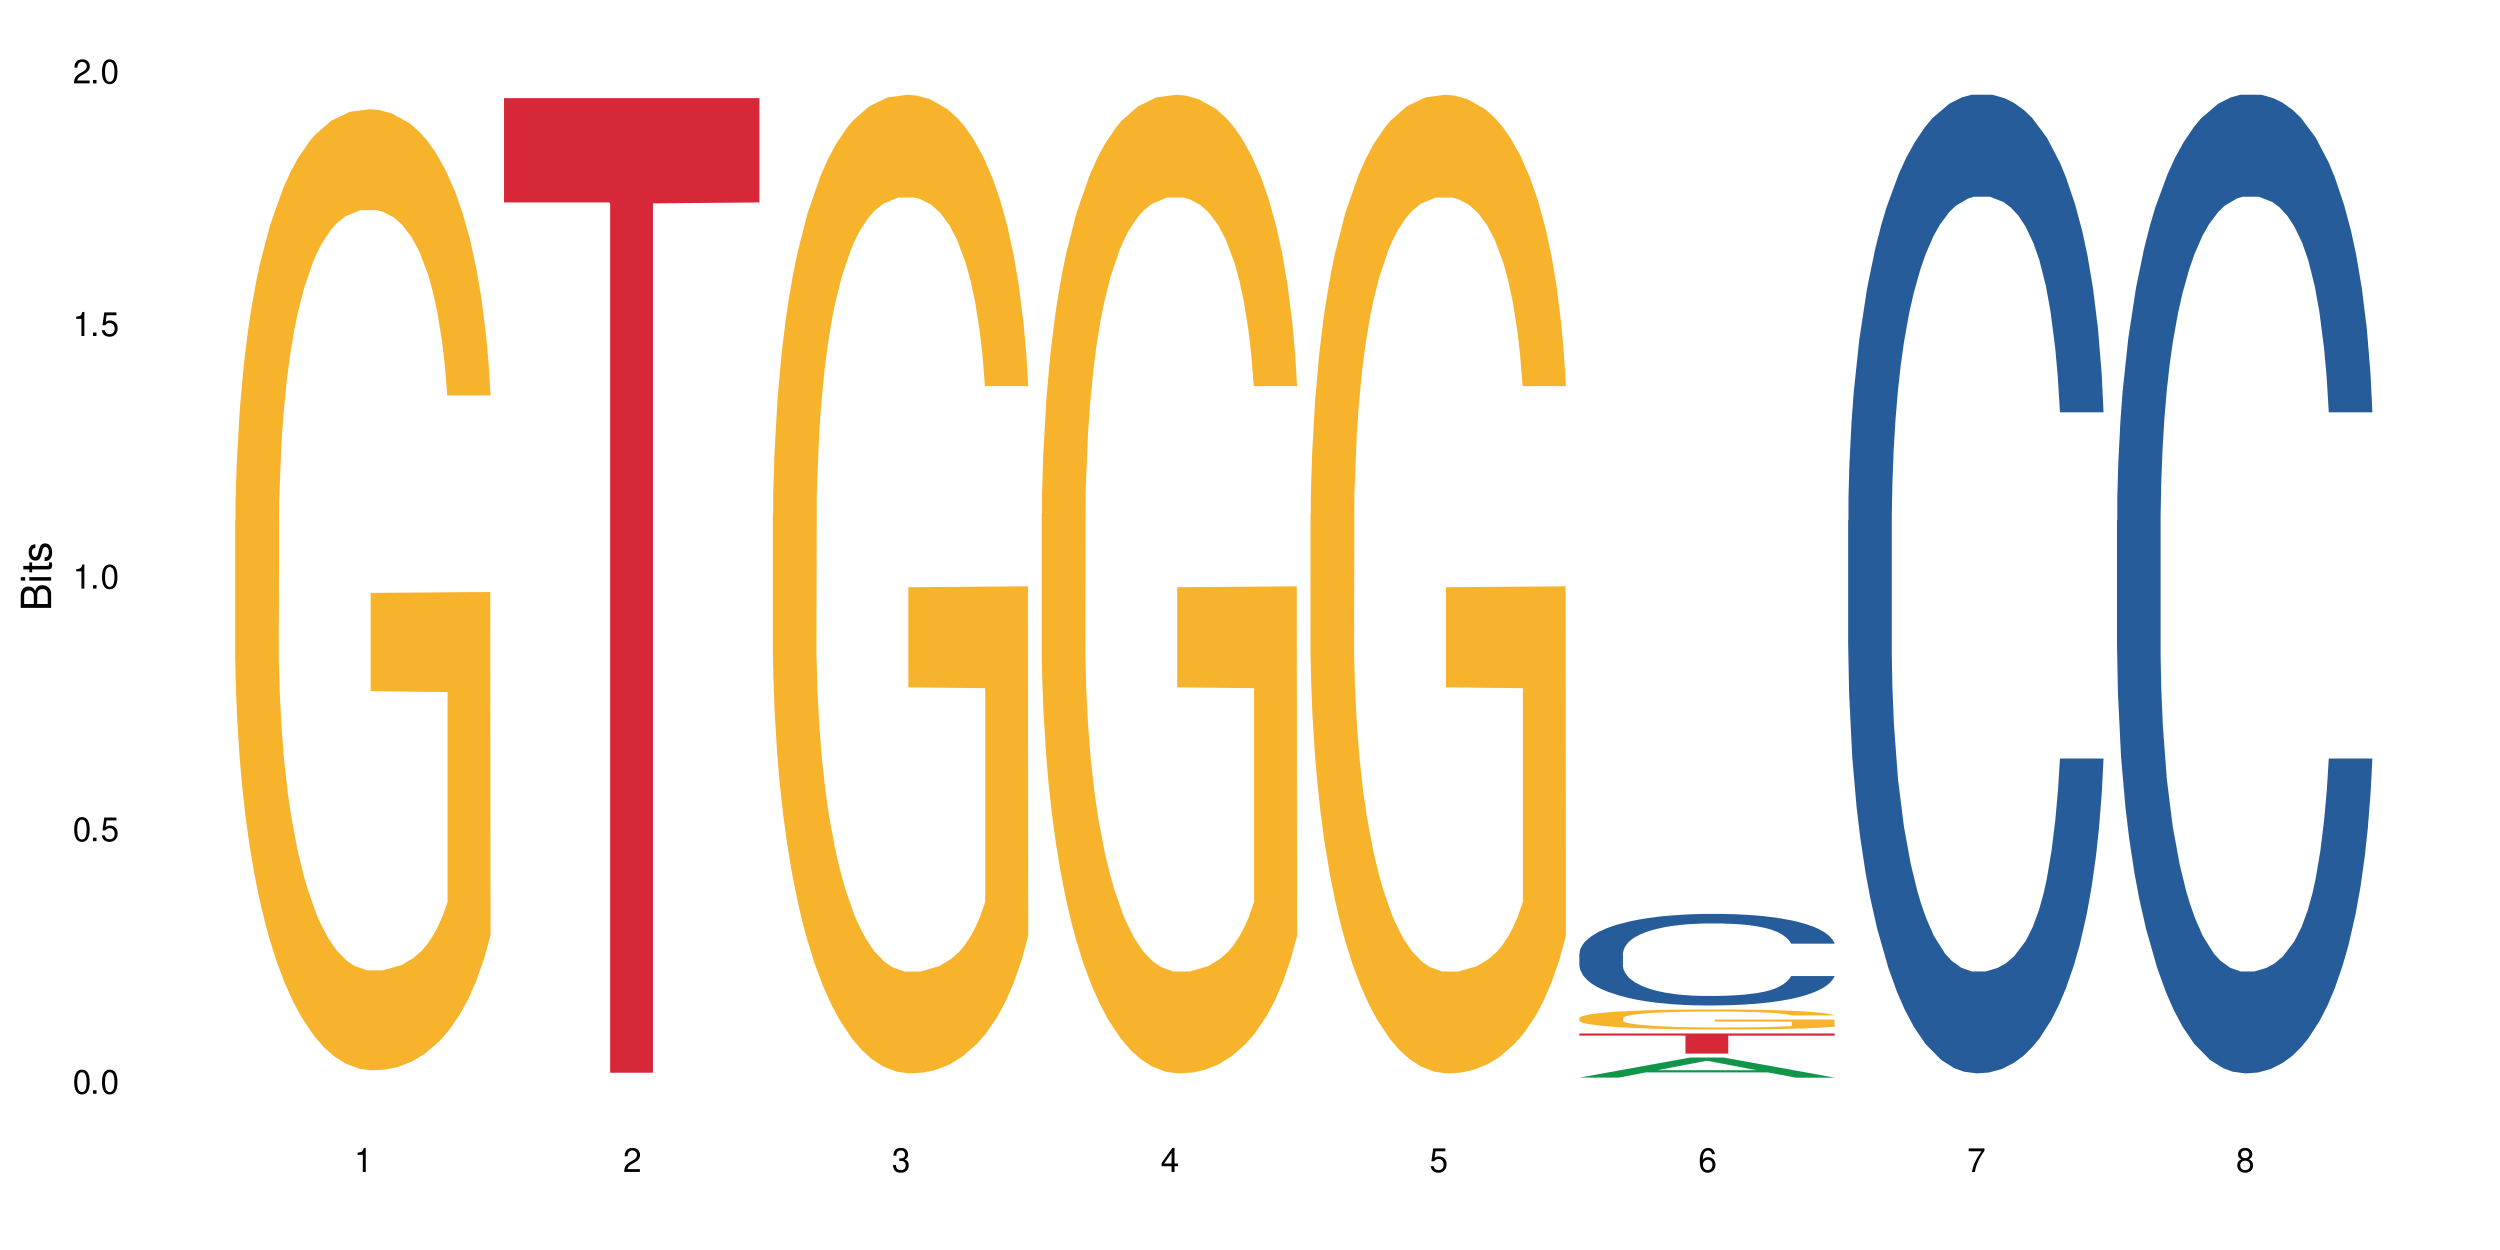 <?xml version="1.0" encoding="UTF-8"?>
<svg xmlns="http://www.w3.org/2000/svg" xmlns:xlink="http://www.w3.org/1999/xlink" width="720" height="360" viewBox="0 0 720 360">
<defs>
<g>
<g id="glyph-0-0">
</g>
<g id="glyph-0-1">
<path d="M 2.641 -6.938 C 2 -6.938 1.422 -6.656 1.078 -6.172 C 0.641 -5.562 0.406 -4.641 0.406 -3.359 C 0.406 -1.016 1.188 0.219 2.641 0.219 C 4.078 0.219 4.859 -1.016 4.859 -3.297 C 4.859 -4.641 4.656 -5.547 4.203 -6.172 C 3.844 -6.656 3.281 -6.938 2.641 -6.938 Z M 2.641 -6.188 C 3.547 -6.188 4 -5.25 4 -3.375 C 4 -1.406 3.562 -0.484 2.625 -0.484 C 1.734 -0.484 1.281 -1.438 1.281 -3.344 C 1.281 -5.25 1.734 -6.188 2.641 -6.188 Z M 2.641 -6.188 "/>
</g>
<g id="glyph-0-2">
<path d="M 1.828 -1 L 0.828 -1 L 0.828 0 L 1.828 0 Z M 1.828 -1 "/>
</g>
<g id="glyph-0-3">
<path d="M 4.562 -6.797 L 1.062 -6.797 L 0.547 -3.094 L 1.328 -3.094 C 1.719 -3.562 2.047 -3.734 2.578 -3.734 C 3.484 -3.734 4.062 -3.109 4.062 -2.094 C 4.062 -1.125 3.484 -0.531 2.578 -0.531 C 1.828 -0.531 1.375 -0.906 1.188 -1.672 L 0.328 -1.672 C 0.453 -1.109 0.547 -0.844 0.75 -0.594 C 1.125 -0.078 1.828 0.219 2.594 0.219 C 3.969 0.219 4.922 -0.781 4.922 -2.219 C 4.922 -3.562 4.031 -4.484 2.719 -4.484 C 2.25 -4.484 1.859 -4.359 1.469 -4.062 L 1.734 -5.969 L 4.562 -5.969 Z M 4.562 -6.797 "/>
</g>
<g id="glyph-0-4">
<path d="M 2.484 -4.938 L 2.484 0 L 3.328 0 L 3.328 -6.938 L 2.766 -6.938 C 2.469 -5.875 2.281 -5.734 0.984 -5.562 L 0.984 -4.938 Z M 2.484 -4.938 "/>
</g>
<g id="glyph-0-5">
<path d="M 4.859 -0.828 L 1.281 -0.828 C 1.359 -1.406 1.672 -1.781 2.5 -2.281 L 3.469 -2.828 C 4.406 -3.344 4.906 -4.062 4.906 -4.906 C 4.906 -5.484 4.672 -6.031 4.266 -6.406 C 3.859 -6.766 3.375 -6.938 2.719 -6.938 C 1.859 -6.938 1.219 -6.625 0.844 -6.031 C 0.609 -5.672 0.5 -5.234 0.484 -4.531 L 1.328 -4.531 C 1.359 -5.016 1.406 -5.281 1.531 -5.516 C 1.75 -5.938 2.188 -6.203 2.703 -6.203 C 3.469 -6.203 4.031 -5.641 4.031 -4.891 C 4.031 -4.344 3.719 -3.859 3.125 -3.516 L 2.234 -3 C 0.812 -2.172 0.406 -1.531 0.328 -0.016 L 4.859 -0.016 Z M 4.859 -0.828 "/>
</g>
<g id="glyph-0-6">
<path d="M 2.125 -3.188 L 2.578 -3.188 C 3.5 -3.188 3.984 -2.766 3.984 -1.922 C 3.984 -1.062 3.469 -0.531 2.594 -0.531 C 1.656 -0.531 1.203 -1 1.156 -2.016 L 0.312 -2.016 C 0.344 -1.453 0.438 -1.094 0.609 -0.781 C 0.953 -0.109 1.625 0.219 2.547 0.219 C 3.953 0.219 4.859 -0.625 4.859 -1.938 C 4.859 -2.828 4.516 -3.297 3.703 -3.594 C 4.344 -3.844 4.656 -4.328 4.656 -5.031 C 4.656 -6.219 3.875 -6.938 2.578 -6.938 C 1.203 -6.938 0.484 -6.172 0.453 -4.703 L 1.297 -4.703 C 1.312 -5.125 1.344 -5.359 1.453 -5.578 C 1.641 -5.969 2.062 -6.203 2.594 -6.203 C 3.344 -6.203 3.797 -5.75 3.797 -5 C 3.797 -4.516 3.609 -4.219 3.25 -4.047 C 3.016 -3.953 2.703 -3.922 2.125 -3.906 Z M 2.125 -3.188 "/>
</g>
<g id="glyph-0-7">
<path d="M 3.141 -1.672 L 3.141 0 L 3.984 0 L 3.984 -1.672 L 4.984 -1.672 L 4.984 -2.438 L 3.984 -2.438 L 3.984 -6.938 L 3.359 -6.938 L 0.266 -2.578 L 0.266 -1.672 Z M 3.141 -2.438 L 1 -2.438 L 3.141 -5.5 Z M 3.141 -2.438 "/>
</g>
<g id="glyph-0-8">
<path d="M 4.781 -5.125 C 4.609 -6.266 3.891 -6.938 2.844 -6.938 C 2.094 -6.938 1.422 -6.578 1.031 -5.953 C 0.594 -5.266 0.406 -4.422 0.406 -3.172 C 0.406 -2 0.578 -1.25 0.984 -0.641 C 1.359 -0.078 1.953 0.219 2.703 0.219 C 3.984 0.219 4.922 -0.75 4.922 -2.094 C 4.922 -3.375 4.062 -4.281 2.844 -4.281 C 2.172 -4.281 1.641 -4.031 1.281 -3.516 C 1.281 -5.234 1.828 -6.188 2.797 -6.188 C 3.391 -6.188 3.797 -5.797 3.938 -5.125 Z M 2.734 -3.531 C 3.547 -3.531 4.062 -2.953 4.062 -2.031 C 4.062 -1.156 3.484 -0.531 2.703 -0.531 C 1.922 -0.531 1.328 -1.188 1.328 -2.078 C 1.328 -2.938 1.906 -3.531 2.734 -3.531 Z M 2.734 -3.531 "/>
</g>
<g id="glyph-0-9">
<path d="M 4.984 -6.797 L 0.438 -6.797 L 0.438 -5.969 L 4.109 -5.969 C 2.5 -3.656 1.828 -2.234 1.328 0 L 2.219 0 C 2.594 -2.172 3.453 -4.047 4.984 -6.094 Z M 4.984 -6.797 "/>
</g>
<g id="glyph-0-10">
<path d="M 3.75 -3.656 C 4.469 -4.094 4.688 -4.438 4.688 -5.078 C 4.688 -6.172 3.844 -6.938 2.641 -6.938 C 1.438 -6.938 0.594 -6.172 0.594 -5.094 C 0.594 -4.438 0.812 -4.094 1.516 -3.656 C 0.734 -3.266 0.359 -2.703 0.359 -1.922 C 0.359 -0.656 1.281 0.219 2.641 0.219 C 3.984 0.219 4.922 -0.656 4.922 -1.922 C 4.922 -2.703 4.531 -3.266 3.75 -3.656 Z M 2.641 -6.188 C 3.359 -6.188 3.812 -5.75 3.812 -5.062 C 3.812 -4.406 3.344 -3.984 2.641 -3.984 C 1.922 -3.984 1.453 -4.406 1.453 -5.078 C 1.453 -5.75 1.922 -6.188 2.641 -6.188 Z M 2.641 -3.266 C 3.484 -3.266 4.062 -2.719 4.062 -1.906 C 4.062 -1.078 3.484 -0.531 2.625 -0.531 C 1.797 -0.531 1.219 -1.094 1.219 -1.906 C 1.219 -2.719 1.781 -3.266 2.641 -3.266 Z M 2.641 -3.266 "/>
</g>
<g id="glyph-1-0">
</g>
<g id="glyph-1-1">
<path d="M 0 -0.953 L 0 -4.891 C 0 -5.719 -0.234 -6.344 -0.734 -6.797 C -1.188 -7.234 -1.812 -7.469 -2.5 -7.469 C -3.547 -7.469 -4.188 -7 -4.625 -5.875 C -4.984 -6.688 -5.625 -7.094 -6.531 -7.094 C -7.172 -7.094 -7.734 -6.859 -8.141 -6.391 C -8.562 -5.922 -8.75 -5.344 -8.75 -4.5 L -8.75 -0.953 Z M -4.984 -2.062 L -7.766 -2.062 L -7.766 -4.219 C -7.766 -4.844 -7.688 -5.203 -7.453 -5.5 C -7.219 -5.812 -6.859 -5.969 -6.375 -5.969 C -5.891 -5.969 -5.531 -5.812 -5.297 -5.5 C -5.062 -5.203 -4.984 -4.844 -4.984 -4.219 Z M -0.984 -2.062 L -4 -2.062 L -4 -4.781 C -4 -5.766 -3.438 -6.359 -2.484 -6.359 C -1.547 -6.359 -0.984 -5.766 -0.984 -4.781 Z M -0.984 -2.062 "/>
</g>
<g id="glyph-1-2">
<path d="M -6.281 -1.797 L -6.281 -0.797 L 0 -0.797 L 0 -1.797 Z M -8.75 -1.797 L -8.75 -0.797 L -7.484 -0.797 L -7.484 -1.797 Z M -8.75 -1.797 "/>
</g>
<g id="glyph-1-3">
<path d="M -6.281 -3.047 L -6.281 -2.016 L -8.016 -2.016 L -8.016 -1.016 L -6.281 -1.016 L -6.281 -0.172 L -5.469 -0.172 L -5.469 -1.016 L -0.719 -1.016 C -0.078 -1.016 0.281 -1.453 0.281 -2.234 C 0.281 -2.5 0.25 -2.719 0.188 -3.047 L -0.641 -3.047 C -0.609 -2.906 -0.594 -2.766 -0.594 -2.562 C -0.594 -2.141 -0.719 -2.016 -1.156 -2.016 L -5.469 -2.016 L -5.469 -3.047 Z M -6.281 -3.047 "/>
</g>
<g id="glyph-1-4">
<path d="M -4.531 -5.25 C -5.766 -5.25 -6.469 -4.422 -6.469 -2.969 C -6.469 -1.516 -5.719 -0.562 -4.547 -0.562 C -3.562 -0.562 -3.094 -1.062 -2.734 -2.562 L -2.516 -3.484 C -2.344 -4.188 -2.094 -4.469 -1.641 -4.469 C -1.047 -4.469 -0.641 -3.875 -0.641 -3 C -0.641 -2.453 -0.797 -2 -1.062 -1.75 C -1.25 -1.594 -1.422 -1.531 -1.875 -1.469 L -1.875 -0.406 C -0.422 -0.453 0.281 -1.266 0.281 -2.922 C 0.281 -4.5 -0.5 -5.516 -1.719 -5.516 C -2.656 -5.516 -3.172 -4.984 -3.469 -3.734 L -3.703 -2.766 C -3.891 -1.953 -4.156 -1.609 -4.594 -1.609 C -5.188 -1.609 -5.547 -2.125 -5.547 -2.938 C -5.547 -3.75 -5.203 -4.172 -4.531 -4.203 Z M -4.531 -5.25 "/>
</g>
</g>
</defs>
<rect x="-72" y="-36" width="864" height="432" fill="rgb(100%, 100%, 100%)" fill-opacity="1"/>
<path fill-rule="nonzero" fill="rgb(96.863%, 70.196%, 16.863%)" fill-opacity="1" d="M 67.73 150.02 L 67.82 149.766 L 67.82 144.707 L 68.18 133.332 L 69.078 117.66 L 70.242 104.766 L 71.5 94.652 L 72.305 89.344 L 73.652 81.758 L 74.816 76.199 L 77.777 64.82 L 81.543 54.203 L 83.609 49.652 L 85.941 45.355 L 89.258 40.551 L 90.785 38.781 L 95.449 34.738 L 100.738 32.207 L 106.57 31.449 L 109.262 31.703 L 112.938 32.715 L 117.961 35.496 L 120.832 38.023 L 123.074 40.551 L 125.406 43.84 L 128.277 48.895 L 130.969 54.961 L 133.121 61.027 L 135.273 68.613 L 137.066 76.703 L 138.594 85.551 L 139.938 96.168 L 140.746 105.02 L 141.281 113.867 L 128.816 113.867 L 128.098 105.02 L 127.289 98.191 L 125.945 89.848 L 124.598 83.781 L 123.254 78.98 L 120.742 72.406 L 118.59 68.359 L 115.898 64.82 L 113.297 62.547 L 110.336 61.027 L 108.543 60.523 L 103.789 60.523 L 99.484 62.293 L 96.973 64.316 L 95.18 66.34 L 92.668 70.129 L 91.141 73.164 L 90.246 75.188 L 87.555 83.023 L 85.762 90.102 L 84.773 94.906 L 83.52 102.488 L 82.621 109.316 L 81.633 119.43 L 81.098 127.012 L 80.379 144.203 L 80.289 189.707 L 80.559 199.316 L 81.098 209.68 L 81.812 218.781 L 82.891 228.387 L 83.965 235.719 L 85.852 245.578 L 87.465 252.152 L 88.719 256.449 L 91.141 263.277 L 92.129 265.551 L 94.461 270.102 L 96.883 273.641 L 99.844 276.676 L 102.086 278.191 L 105.672 279.457 L 110.246 279.457 L 115.629 277.938 L 119.039 275.918 L 121.371 273.895 L 122.895 272.125 L 124.777 269.344 L 126.125 266.816 L 127.379 264.035 L 128.906 259.738 L 128.906 199.316 L 106.75 199.062 L 106.75 170.75 L 141.195 170.496 L 141.281 269.344 L 139.398 276.168 L 137.066 282.742 L 134.824 287.797 L 132.492 292.098 L 129.176 296.898 L 126.484 299.934 L 122.355 303.473 L 118.59 305.746 L 114.645 307.266 L 111.145 308.023 L 107.02 308.277 L 103.34 307.77 L 99.395 306.254 L 96.254 304.23 L 93.383 301.703 L 90.516 298.418 L 86.926 293.109 L 84.594 288.809 L 82.172 283.5 L 79.75 277.18 L 77.598 270.355 L 76.164 265.047 L 74.727 258.977 L 73.203 251.395 L 71.766 242.797 L 70.691 234.961 L 69.703 226.113 L 68.988 217.77 L 68.27 206.395 L 67.91 197.293 L 67.73 189.457 Z M 67.73 150.02 "/>
<path fill-rule="nonzero" fill="rgb(83.922%, 15.686%, 22.353%)" fill-opacity="1" d="M 145.156 28.258 L 218.707 28.258 L 218.707 58.305 L 188.051 58.57 L 188.051 308.949 L 175.719 308.949 L 175.719 58.832 L 175.539 58.305 L 145.156 58.305 Z M 145.156 28.258 "/>
<path fill-rule="nonzero" fill="rgb(96.863%, 70.196%, 16.863%)" fill-opacity="1" d="M 222.578 148.008 L 222.668 147.75 L 222.668 142.602 L 223.027 131.02 L 223.922 115.059 L 225.09 101.93 L 226.344 91.633 L 227.152 86.23 L 228.496 78.508 L 229.664 72.844 L 232.625 61.262 L 236.391 50.449 L 238.453 45.816 L 240.785 41.438 L 244.105 36.547 L 245.629 34.746 L 250.293 30.629 L 255.586 28.055 L 261.418 27.281 L 264.109 27.539 L 267.785 28.566 L 272.809 31.398 L 275.68 33.973 L 277.922 36.547 L 280.254 39.895 L 283.125 45.043 L 285.816 51.219 L 287.969 57.398 L 290.121 65.121 L 291.914 73.359 L 293.438 82.367 L 294.785 93.18 L 295.59 102.188 L 296.129 111.199 L 283.66 111.199 L 282.945 102.188 L 282.137 95.238 L 280.793 86.742 L 279.445 80.566 L 278.102 75.676 L 275.59 68.98 L 273.438 64.863 L 270.746 61.262 L 268.145 58.941 L 265.184 57.398 L 263.391 56.883 L 258.637 56.883 L 254.332 58.688 L 251.82 60.746 L 250.023 62.805 L 247.512 66.664 L 245.988 69.754 L 245.094 71.812 L 242.402 79.793 L 240.605 87 L 239.621 91.891 L 238.363 99.613 L 237.469 106.566 L 236.48 116.859 L 235.941 124.582 L 235.227 142.086 L 235.137 188.422 L 235.406 198.203 L 235.941 208.758 L 236.66 218.023 L 237.738 227.805 L 238.812 235.27 L 240.695 245.309 L 242.312 252.004 L 243.566 256.379 L 245.988 263.328 L 246.977 265.645 L 249.309 270.281 L 251.73 273.883 L 254.691 276.973 L 256.934 278.516 L 260.52 279.805 L 265.094 279.805 L 270.477 278.258 L 273.887 276.199 L 276.219 274.141 L 277.742 272.34 L 279.625 269.508 L 280.973 266.934 L 282.227 264.102 L 283.75 259.727 L 283.75 198.203 L 261.598 197.945 L 261.598 169.117 L 296.039 168.859 L 296.129 269.508 L 294.246 276.457 L 291.914 283.148 L 289.672 288.297 L 287.34 292.676 L 284.02 297.566 L 281.328 300.652 L 277.203 304.258 L 273.438 306.574 L 269.488 308.117 L 265.992 308.891 L 261.867 309.148 L 258.188 308.633 L 254.242 307.09 L 251.102 305.031 L 248.23 302.457 L 245.359 299.109 L 241.773 293.703 L 239.441 289.328 L 237.02 283.922 L 234.598 277.488 L 232.445 270.535 L 231.008 265.133 L 229.574 258.953 L 228.051 251.23 L 226.613 242.48 L 225.539 234.5 L 224.551 225.488 L 223.832 216.996 L 223.117 205.41 L 222.758 196.145 L 222.578 188.164 Z M 222.578 148.008 "/>
<path fill-rule="nonzero" fill="rgb(96.863%, 70.196%, 16.863%)" fill-opacity="1" d="M 300 148.008 L 300.09 147.75 L 300.09 142.602 L 300.449 131.02 L 301.348 115.059 L 302.512 101.93 L 303.77 91.633 L 304.574 86.23 L 305.922 78.508 L 307.086 72.844 L 310.047 61.262 L 313.816 50.449 L 315.879 45.816 L 318.211 41.438 L 321.527 36.547 L 323.055 34.746 L 327.719 30.629 L 333.012 28.055 L 338.84 27.281 L 341.531 27.539 L 345.207 28.566 L 350.23 31.398 L 353.102 33.973 L 355.344 36.547 L 357.676 39.895 L 360.547 45.043 L 363.238 51.219 L 365.391 57.398 L 367.543 65.121 L 369.336 73.359 L 370.863 82.367 L 372.207 93.18 L 373.016 102.188 L 373.555 111.199 L 361.086 111.199 L 360.367 102.188 L 359.559 95.238 L 358.215 86.742 L 356.871 80.566 L 355.523 75.676 L 353.012 68.98 L 350.859 64.863 L 348.168 61.262 L 345.566 58.941 L 342.609 57.398 L 340.812 56.883 L 336.059 56.883 L 331.754 58.688 L 329.242 60.746 L 327.449 62.805 L 324.938 66.664 L 323.414 69.754 L 322.516 71.812 L 319.824 79.793 L 318.031 87 L 317.043 91.891 L 315.789 99.613 L 314.891 106.566 L 313.902 116.859 L 313.367 124.582 L 312.648 142.086 L 312.559 188.422 L 312.828 198.203 L 313.367 208.758 L 314.082 218.023 L 315.16 227.805 L 316.234 235.27 L 318.121 245.309 L 319.734 252.004 L 320.992 256.379 L 323.414 263.328 L 324.398 265.645 L 326.73 270.281 L 329.152 273.883 L 332.113 276.973 L 334.355 278.516 L 337.941 279.805 L 342.52 279.805 L 347.898 278.258 L 351.309 276.199 L 353.641 274.141 L 355.164 272.34 L 357.047 269.508 L 358.395 266.934 L 359.648 264.102 L 361.176 259.727 L 361.176 198.203 L 339.02 197.945 L 339.02 169.117 L 373.465 168.859 L 373.555 269.508 L 371.668 276.457 L 369.336 283.148 L 367.094 288.297 L 364.762 292.676 L 361.445 297.566 L 358.754 300.652 L 354.629 304.258 L 350.859 306.574 L 346.914 308.117 L 343.414 308.891 L 339.289 309.148 L 335.609 308.633 L 331.664 307.09 L 328.523 305.031 L 325.656 302.457 L 322.785 299.109 L 319.195 293.703 L 316.863 289.328 L 314.441 283.922 L 312.02 277.488 L 309.867 270.535 L 308.434 265.133 L 306.996 258.953 L 305.473 251.23 L 304.039 242.48 L 302.961 234.5 L 301.973 225.488 L 301.258 216.996 L 300.539 205.41 L 300.18 196.145 L 300 188.164 Z M 300 148.008 "/>
<path fill-rule="nonzero" fill="rgb(96.863%, 70.196%, 16.863%)" fill-opacity="1" d="M 377.426 148.008 L 377.516 147.75 L 377.516 142.602 L 377.871 131.02 L 378.77 115.059 L 379.938 101.93 L 381.191 91.633 L 382 86.23 L 383.344 78.508 L 384.512 72.844 L 387.469 61.262 L 391.238 50.449 L 393.301 45.816 L 395.633 41.438 L 398.953 36.547 L 400.477 34.746 L 405.141 30.629 L 410.434 28.055 L 416.262 27.281 L 418.953 27.539 L 422.633 28.566 L 427.656 31.398 L 430.527 33.973 L 432.77 36.547 L 435.102 39.895 L 437.969 45.043 L 440.66 51.219 L 442.812 57.398 L 444.969 65.121 L 446.762 73.359 L 448.285 82.367 L 449.633 93.18 L 450.438 102.188 L 450.977 111.199 L 438.508 111.199 L 437.789 102.188 L 436.984 95.238 L 435.637 86.742 L 434.293 80.566 L 432.949 75.676 L 430.438 68.98 L 428.281 64.863 L 425.594 61.262 L 422.992 58.941 L 420.031 57.398 L 418.238 56.883 L 413.484 56.883 L 409.176 58.688 L 406.664 60.746 L 404.871 62.805 L 402.359 66.664 L 400.836 69.754 L 399.938 71.812 L 397.246 79.793 L 395.453 87 L 394.469 91.891 L 393.211 99.613 L 392.312 106.566 L 391.328 116.859 L 390.789 124.582 L 390.07 142.086 L 389.98 188.422 L 390.25 198.203 L 390.789 208.758 L 391.508 218.023 L 392.582 227.805 L 393.66 235.27 L 395.543 245.309 L 397.156 252.004 L 398.414 256.379 L 400.836 263.328 L 401.82 265.645 L 404.156 270.281 L 406.574 273.883 L 409.535 276.973 L 411.777 278.516 L 415.367 279.805 L 419.941 279.805 L 425.324 278.258 L 428.73 276.199 L 431.062 274.141 L 432.59 272.34 L 434.473 269.508 L 435.816 266.934 L 437.074 264.102 L 438.598 259.727 L 438.598 198.203 L 416.441 197.945 L 416.441 169.117 L 450.887 168.859 L 450.977 269.508 L 449.094 276.457 L 446.762 283.148 L 444.52 288.297 L 442.188 292.676 L 438.867 297.566 L 436.176 300.652 L 432.051 304.258 L 428.281 306.574 L 424.336 308.117 L 420.84 308.891 L 416.711 309.148 L 413.035 308.633 L 409.086 307.09 L 405.949 305.031 L 403.078 302.457 L 400.207 299.109 L 396.621 293.703 L 394.289 289.328 L 391.867 283.922 L 389.445 277.488 L 387.293 270.535 L 385.855 265.133 L 384.422 258.953 L 382.895 251.23 L 381.461 242.48 L 380.383 234.5 L 379.398 225.488 L 378.68 216.996 L 377.961 205.41 L 377.605 196.145 L 377.426 188.164 Z M 377.426 148.008 "/>
<path fill-rule="nonzero" fill="rgb(6.275%, 58.824%, 28.235%)" fill-opacity="1" d="M 454.848 310.355 L 454.926 310.348 L 486.75 304.57 L 496.418 304.57 L 528.398 310.359 L 517.164 310.359 L 509.148 308.848 L 474.023 308.848 L 466.164 310.355 L 454.848 310.355 L 477.402 308.223 L 505.926 308.219 L 491.703 305.516 L 491.547 305.512 L 491.387 305.527 L 477.32 308.219 L 477.402 308.223 Z M 454.848 310.355 "/>
<path fill-rule="nonzero" fill="rgb(14.51%, 36.078%, 60%)" fill-opacity="1" d="M 454.848 274.688 L 454.938 274.664 L 454.938 274.086 L 455.207 273.172 L 455.836 272.012 L 456.461 271.219 L 458.078 269.797 L 460.32 268.422 L 462.652 267.363 L 464.355 266.734 L 465.879 266.254 L 469.379 265.363 L 471.621 264.906 L 474.043 264.496 L 477.004 264.086 L 479.156 263.844 L 484 263.461 L 487.586 263.289 L 490.367 263.219 L 496.379 263.219 L 499.965 263.312 L 502.566 263.434 L 505.438 263.629 L 507.859 263.844 L 512.074 264.375 L 515.844 265.051 L 517.547 265.434 L 520.238 266.184 L 522.301 266.906 L 523.734 267.531 L 525.352 268.422 L 526.785 269.508 L 527.863 270.734 L 528.398 271.773 L 515.844 271.773 L 515.215 270.809 L 514.496 270.062 L 513.152 269.074 L 511.805 268.375 L 509.922 267.676 L 508.219 267.219 L 505.887 266.762 L 503.824 266.473 L 501.672 266.254 L 499.605 266.109 L 495.66 265.965 L 491.086 265.965 L 489.383 266.012 L 485.883 266.207 L 484 266.375 L 481.309 266.711 L 479.426 267.023 L 477.184 267.508 L 475.656 267.918 L 473.773 268.543 L 472.43 269.098 L 470.902 269.895 L 470.008 270.496 L 469.199 271.172 L 468.48 271.965 L 467.945 272.809 L 467.586 273.699 L 467.406 274.566 L 467.406 278.305 L 467.586 279.172 L 468.035 280.184 L 469.199 281.652 L 470.902 282.93 L 472.879 283.941 L 474.762 284.664 L 475.836 285 L 477.273 285.387 L 479.516 285.871 L 482.742 286.352 L 484.629 286.543 L 487.496 286.738 L 490.457 286.832 L 494.406 286.832 L 497.902 286.738 L 500.234 286.617 L 502.656 286.422 L 505.977 286.016 L 508.039 285.629 L 509.832 285.172 L 511.18 284.711 L 512.074 284.328 L 513.422 283.578 L 514.496 282.762 L 515.305 281.918 L 515.844 281.098 L 528.398 281.098 L 527.863 282.062 L 527.055 283 L 526.246 283.699 L 524.992 284.543 L 523.555 285.289 L 521.492 286.133 L 519.789 286.688 L 517.547 287.289 L 515.484 287.75 L 513.242 288.16 L 509.922 288.641 L 507.77 288.883 L 505.438 289.098 L 502.656 289.293 L 499.16 289.461 L 495.391 289.555 L 491.895 289.582 L 488.125 289.531 L 485.344 289.438 L 481.668 289.219 L 477.094 288.785 L 473.773 288.328 L 471.172 287.871 L 468.93 287.387 L 466.418 286.738 L 463.191 285.676 L 461.215 284.855 L 459.871 284.184 L 458.348 283.242 L 457.27 282.398 L 456.016 281.051 L 455.117 279.34 L 454.848 278.012 Z M 454.848 274.688 "/>
<path fill-rule="nonzero" fill="rgb(96.863%, 70.196%, 16.863%)" fill-opacity="1" d="M 454.848 293.195 L 454.938 293.191 L 454.938 293.086 L 455.297 292.848 L 456.191 292.52 L 457.359 292.25 L 458.613 292.039 L 459.422 291.93 L 460.77 291.77 L 461.934 291.652 L 464.895 291.414 L 468.66 291.191 L 470.723 291.098 L 473.055 291.008 L 476.375 290.906 L 477.898 290.871 L 482.562 290.785 L 487.855 290.734 L 493.688 290.719 L 496.379 290.723 L 500.055 290.742 L 505.078 290.801 L 507.949 290.855 L 510.191 290.906 L 512.523 290.977 L 515.395 291.082 L 518.086 291.207 L 520.238 291.336 L 522.391 291.496 L 524.184 291.664 L 525.711 291.848 L 527.055 292.07 L 527.863 292.254 L 528.398 292.441 L 515.934 292.441 L 515.215 292.254 L 514.406 292.113 L 513.062 291.938 L 511.715 291.812 L 510.371 291.711 L 507.859 291.574 L 505.707 291.488 L 503.016 291.414 L 500.414 291.367 L 497.453 291.336 L 495.66 291.324 L 490.906 291.324 L 486.602 291.363 L 484.09 291.406 L 482.297 291.445 L 479.785 291.527 L 478.258 291.59 L 477.363 291.633 L 474.672 291.797 L 472.879 291.945 L 471.891 292.043 L 470.633 292.203 L 469.738 292.344 L 468.75 292.559 L 468.211 292.715 L 467.496 293.074 L 467.406 294.027 L 467.676 294.227 L 468.211 294.445 L 468.93 294.637 L 470.008 294.836 L 471.082 294.988 L 472.965 295.195 L 474.582 295.332 L 475.836 295.422 L 478.258 295.566 L 479.246 295.613 L 481.578 295.707 L 484 295.781 L 486.961 295.848 L 489.203 295.879 L 492.789 295.902 L 497.363 295.902 L 502.746 295.871 L 506.156 295.828 L 508.488 295.789 L 510.012 295.75 L 511.895 295.691 L 513.242 295.641 L 514.496 295.582 L 516.023 295.492 L 516.023 294.227 L 493.867 294.223 L 493.867 293.629 L 528.309 293.625 L 528.398 295.691 L 526.516 295.836 L 524.184 295.973 L 521.941 296.078 L 519.609 296.168 L 516.289 296.27 L 513.602 296.332 L 509.473 296.406 L 505.707 296.453 L 501.758 296.484 L 498.262 296.5 L 494.137 296.508 L 490.457 296.496 L 486.512 296.465 L 483.371 296.422 L 480.5 296.371 L 477.633 296.301 L 474.043 296.188 L 471.711 296.098 L 469.289 295.988 L 466.867 295.855 L 464.715 295.715 L 463.281 295.602 L 461.844 295.477 L 460.32 295.316 L 458.883 295.137 L 457.809 294.973 L 456.82 294.789 L 456.102 294.613 L 455.387 294.375 L 455.027 294.184 L 454.848 294.023 Z M 454.848 293.195 "/>
<path fill-rule="nonzero" fill="rgb(83.922%, 15.686%, 22.353%)" fill-opacity="1" d="M 454.848 297.645 L 528.398 297.645 L 528.398 298.262 L 497.746 298.27 L 497.746 303.434 L 485.414 303.434 L 485.414 298.273 L 485.234 298.262 L 454.848 298.262 Z M 454.848 297.645 "/>
<path fill-rule="nonzero" fill="rgb(14.51%, 36.078%, 60%)" fill-opacity="1" d="M 532.27 149.922 L 532.359 149.664 L 532.359 143.48 L 532.629 133.691 L 533.258 121.324 L 533.887 112.82 L 535.5 97.621 L 537.742 82.934 L 540.074 71.598 L 541.777 64.898 L 543.305 59.746 L 546.801 50.211 L 549.043 45.316 L 551.465 40.938 L 554.426 36.555 L 556.578 33.98 L 561.422 29.859 L 565.012 28.055 L 567.793 27.281 L 573.801 27.281 L 577.391 28.312 L 579.992 29.602 L 582.859 31.66 L 585.281 33.98 L 589.5 39.648 L 593.266 46.863 L 594.969 50.984 L 597.66 58.973 L 599.723 66.703 L 601.16 73.398 L 602.773 82.934 L 604.207 94.527 L 605.285 107.668 L 605.824 118.746 L 593.266 118.746 L 592.637 108.441 L 591.922 100.453 L 590.574 89.891 L 589.23 82.418 L 587.344 74.945 L 585.641 70.051 L 583.309 65.156 L 581.246 62.062 L 579.094 59.746 L 577.031 58.199 L 573.082 56.652 L 568.508 56.652 L 566.805 57.168 L 563.305 59.23 L 561.422 61.031 L 558.73 64.641 L 556.848 67.988 L 554.605 73.145 L 553.082 77.523 L 551.199 84.223 L 549.852 90.148 L 548.328 98.648 L 547.43 105.09 L 546.621 112.305 L 545.906 120.809 L 545.367 129.824 L 545.008 139.359 L 544.828 148.633 L 544.828 188.57 L 545.008 197.844 L 545.457 208.664 L 546.621 224.383 L 548.328 238.039 L 550.301 248.859 L 552.184 256.59 L 553.262 260.195 L 554.695 264.316 L 556.938 269.473 L 560.168 274.625 L 562.051 276.684 L 564.922 278.746 L 567.883 279.777 L 571.828 279.777 L 575.324 278.746 L 577.656 277.457 L 580.078 275.398 L 583.398 271.016 L 585.461 266.895 L 587.254 262 L 588.602 257.105 L 589.5 252.98 L 590.844 244.996 L 591.922 236.234 L 592.727 227.215 L 593.266 218.457 L 605.824 218.457 L 605.285 228.762 L 604.477 238.812 L 603.672 246.281 L 602.414 255.301 L 600.98 263.289 L 598.918 272.305 L 597.211 278.23 L 594.969 284.672 L 592.906 289.566 L 590.664 293.949 L 587.344 299.102 L 585.191 301.676 L 582.859 303.996 L 580.078 306.059 L 576.582 307.859 L 572.816 308.891 L 569.316 309.148 L 565.551 308.633 L 562.77 307.602 L 559.09 305.285 L 554.516 300.645 L 551.199 295.75 L 548.598 290.855 L 546.355 285.703 L 543.844 278.746 L 540.613 267.41 L 538.641 258.648 L 537.293 251.434 L 535.77 241.387 L 534.691 232.371 L 533.438 217.941 L 532.539 199.648 L 532.27 185.477 Z M 532.27 149.922 "/>
<path fill-rule="nonzero" fill="rgb(14.51%, 36.078%, 60%)" fill-opacity="1" d="M 609.695 149.922 L 609.785 149.664 L 609.785 143.48 L 610.055 133.691 L 610.68 121.324 L 611.309 112.82 L 612.922 97.621 L 615.164 82.934 L 617.5 71.598 L 619.203 64.898 L 620.727 59.746 L 624.227 50.211 L 626.469 45.316 L 628.891 40.938 L 631.852 36.555 L 634.004 33.98 L 638.848 29.859 L 642.434 28.055 L 645.215 27.281 L 651.223 27.281 L 654.812 28.312 L 657.414 29.602 L 660.285 31.66 L 662.707 33.98 L 666.922 39.648 L 670.688 46.863 L 672.395 50.984 L 675.086 58.973 L 677.148 66.703 L 678.582 73.398 L 680.195 82.934 L 681.633 94.527 L 682.707 107.668 L 683.246 118.746 L 670.688 118.746 L 670.062 108.441 L 669.344 100.453 L 667.996 89.891 L 666.652 82.418 L 664.77 74.945 L 663.066 70.051 L 660.734 65.156 L 658.668 62.062 L 656.516 59.746 L 654.453 58.199 L 650.508 56.652 L 645.934 56.652 L 644.227 57.168 L 640.73 59.23 L 638.848 61.031 L 636.156 64.641 L 634.273 67.988 L 632.027 73.145 L 630.504 77.523 L 628.621 84.223 L 627.273 90.148 L 625.75 98.648 L 624.852 105.09 L 624.047 112.305 L 623.328 120.809 L 622.789 129.824 L 622.43 139.359 L 622.254 148.633 L 622.254 188.57 L 622.43 197.844 L 622.879 208.664 L 624.047 224.383 L 625.75 238.039 L 627.723 248.859 L 629.605 256.59 L 630.684 260.195 L 632.117 264.316 L 634.363 269.473 L 637.59 274.625 L 639.473 276.684 L 642.344 278.746 L 645.305 279.777 L 649.25 279.777 L 652.75 278.746 L 655.082 277.457 L 657.504 275.398 L 660.82 271.016 L 662.887 266.895 L 664.68 262 L 666.023 257.105 L 666.922 252.98 L 668.266 244.996 L 669.344 236.234 L 670.152 227.215 L 670.688 218.457 L 683.246 218.457 L 682.707 228.762 L 681.902 238.812 L 681.094 246.281 L 679.84 255.301 L 678.402 263.289 L 676.34 272.305 L 674.637 278.23 L 672.395 284.672 L 670.332 289.566 L 668.086 293.949 L 664.77 299.102 L 662.617 301.676 L 660.285 303.996 L 657.504 306.059 L 654.004 307.859 L 650.238 308.891 L 646.738 309.148 L 642.973 308.633 L 640.191 307.602 L 636.516 305.285 L 631.941 300.645 L 628.621 295.75 L 626.02 290.855 L 623.777 285.703 L 621.266 278.746 L 618.035 267.41 L 616.062 258.648 L 614.719 251.434 L 613.191 241.387 L 612.117 232.371 L 610.859 217.941 L 609.965 199.648 L 609.695 185.477 Z M 609.695 149.922 "/>
<g fill="rgb(0%, 0%, 0%)" fill-opacity="1">
<use xlink:href="#glyph-0-1" x="20.965" y="314.993"/>
<use xlink:href="#glyph-0-2" x="25.965" y="314.993"/>
<use xlink:href="#glyph-0-1" x="28.965" y="314.993"/>
</g>
<g fill="rgb(0%, 0%, 0%)" fill-opacity="1">
<use xlink:href="#glyph-0-1" x="20.965" y="242.251"/>
<use xlink:href="#glyph-0-2" x="25.965" y="242.251"/>
<use xlink:href="#glyph-0-3" x="28.965" y="242.251"/>
</g>
<g fill="rgb(0%, 0%, 0%)" fill-opacity="1">
<use xlink:href="#glyph-0-4" x="20.965" y="169.509"/>
<use xlink:href="#glyph-0-2" x="25.965" y="169.509"/>
<use xlink:href="#glyph-0-1" x="28.965" y="169.509"/>
</g>
<g fill="rgb(0%, 0%, 0%)" fill-opacity="1">
<use xlink:href="#glyph-0-4" x="20.965" y="96.767"/>
<use xlink:href="#glyph-0-2" x="25.965" y="96.767"/>
<use xlink:href="#glyph-0-3" x="28.965" y="96.767"/>
</g>
<g fill="rgb(0%, 0%, 0%)" fill-opacity="1">
<use xlink:href="#glyph-0-5" x="20.965" y="24.024"/>
<use xlink:href="#glyph-0-2" x="25.965" y="24.024"/>
<use xlink:href="#glyph-0-1" x="28.965" y="24.024"/>
</g>
<g fill="rgb(0%, 0%, 0%)" fill-opacity="1">
<use xlink:href="#glyph-0-4" x="102.008" y="337.532"/>
</g>
<g fill="rgb(0%, 0%, 0%)" fill-opacity="1">
<use xlink:href="#glyph-0-5" x="179.43" y="337.532"/>
</g>
<g fill="rgb(0%, 0%, 0%)" fill-opacity="1">
<use xlink:href="#glyph-0-6" x="256.855" y="337.532"/>
</g>
<g fill="rgb(0%, 0%, 0%)" fill-opacity="1">
<use xlink:href="#glyph-0-7" x="334.277" y="337.532"/>
</g>
<g fill="rgb(0%, 0%, 0%)" fill-opacity="1">
<use xlink:href="#glyph-0-3" x="411.699" y="337.532"/>
</g>
<g fill="rgb(0%, 0%, 0%)" fill-opacity="1">
<use xlink:href="#glyph-0-8" x="489.125" y="337.532"/>
</g>
<g fill="rgb(0%, 0%, 0%)" fill-opacity="1">
<use xlink:href="#glyph-0-9" x="566.547" y="337.532"/>
</g>
<g fill="rgb(0%, 0%, 0%)" fill-opacity="1">
<use xlink:href="#glyph-0-10" x="643.969" y="337.532"/>
</g>
<g fill="rgb(0%, 0%, 0%)" fill-opacity="1">
<use xlink:href="#glyph-1-1" x="14.725" y="176.012"/>
<use xlink:href="#glyph-1-2" x="14.725" y="168.012"/>
<use xlink:href="#glyph-1-3" x="14.725" y="165.012"/>
<use xlink:href="#glyph-1-4" x="14.725" y="162.012"/>
</g>
</svg>
